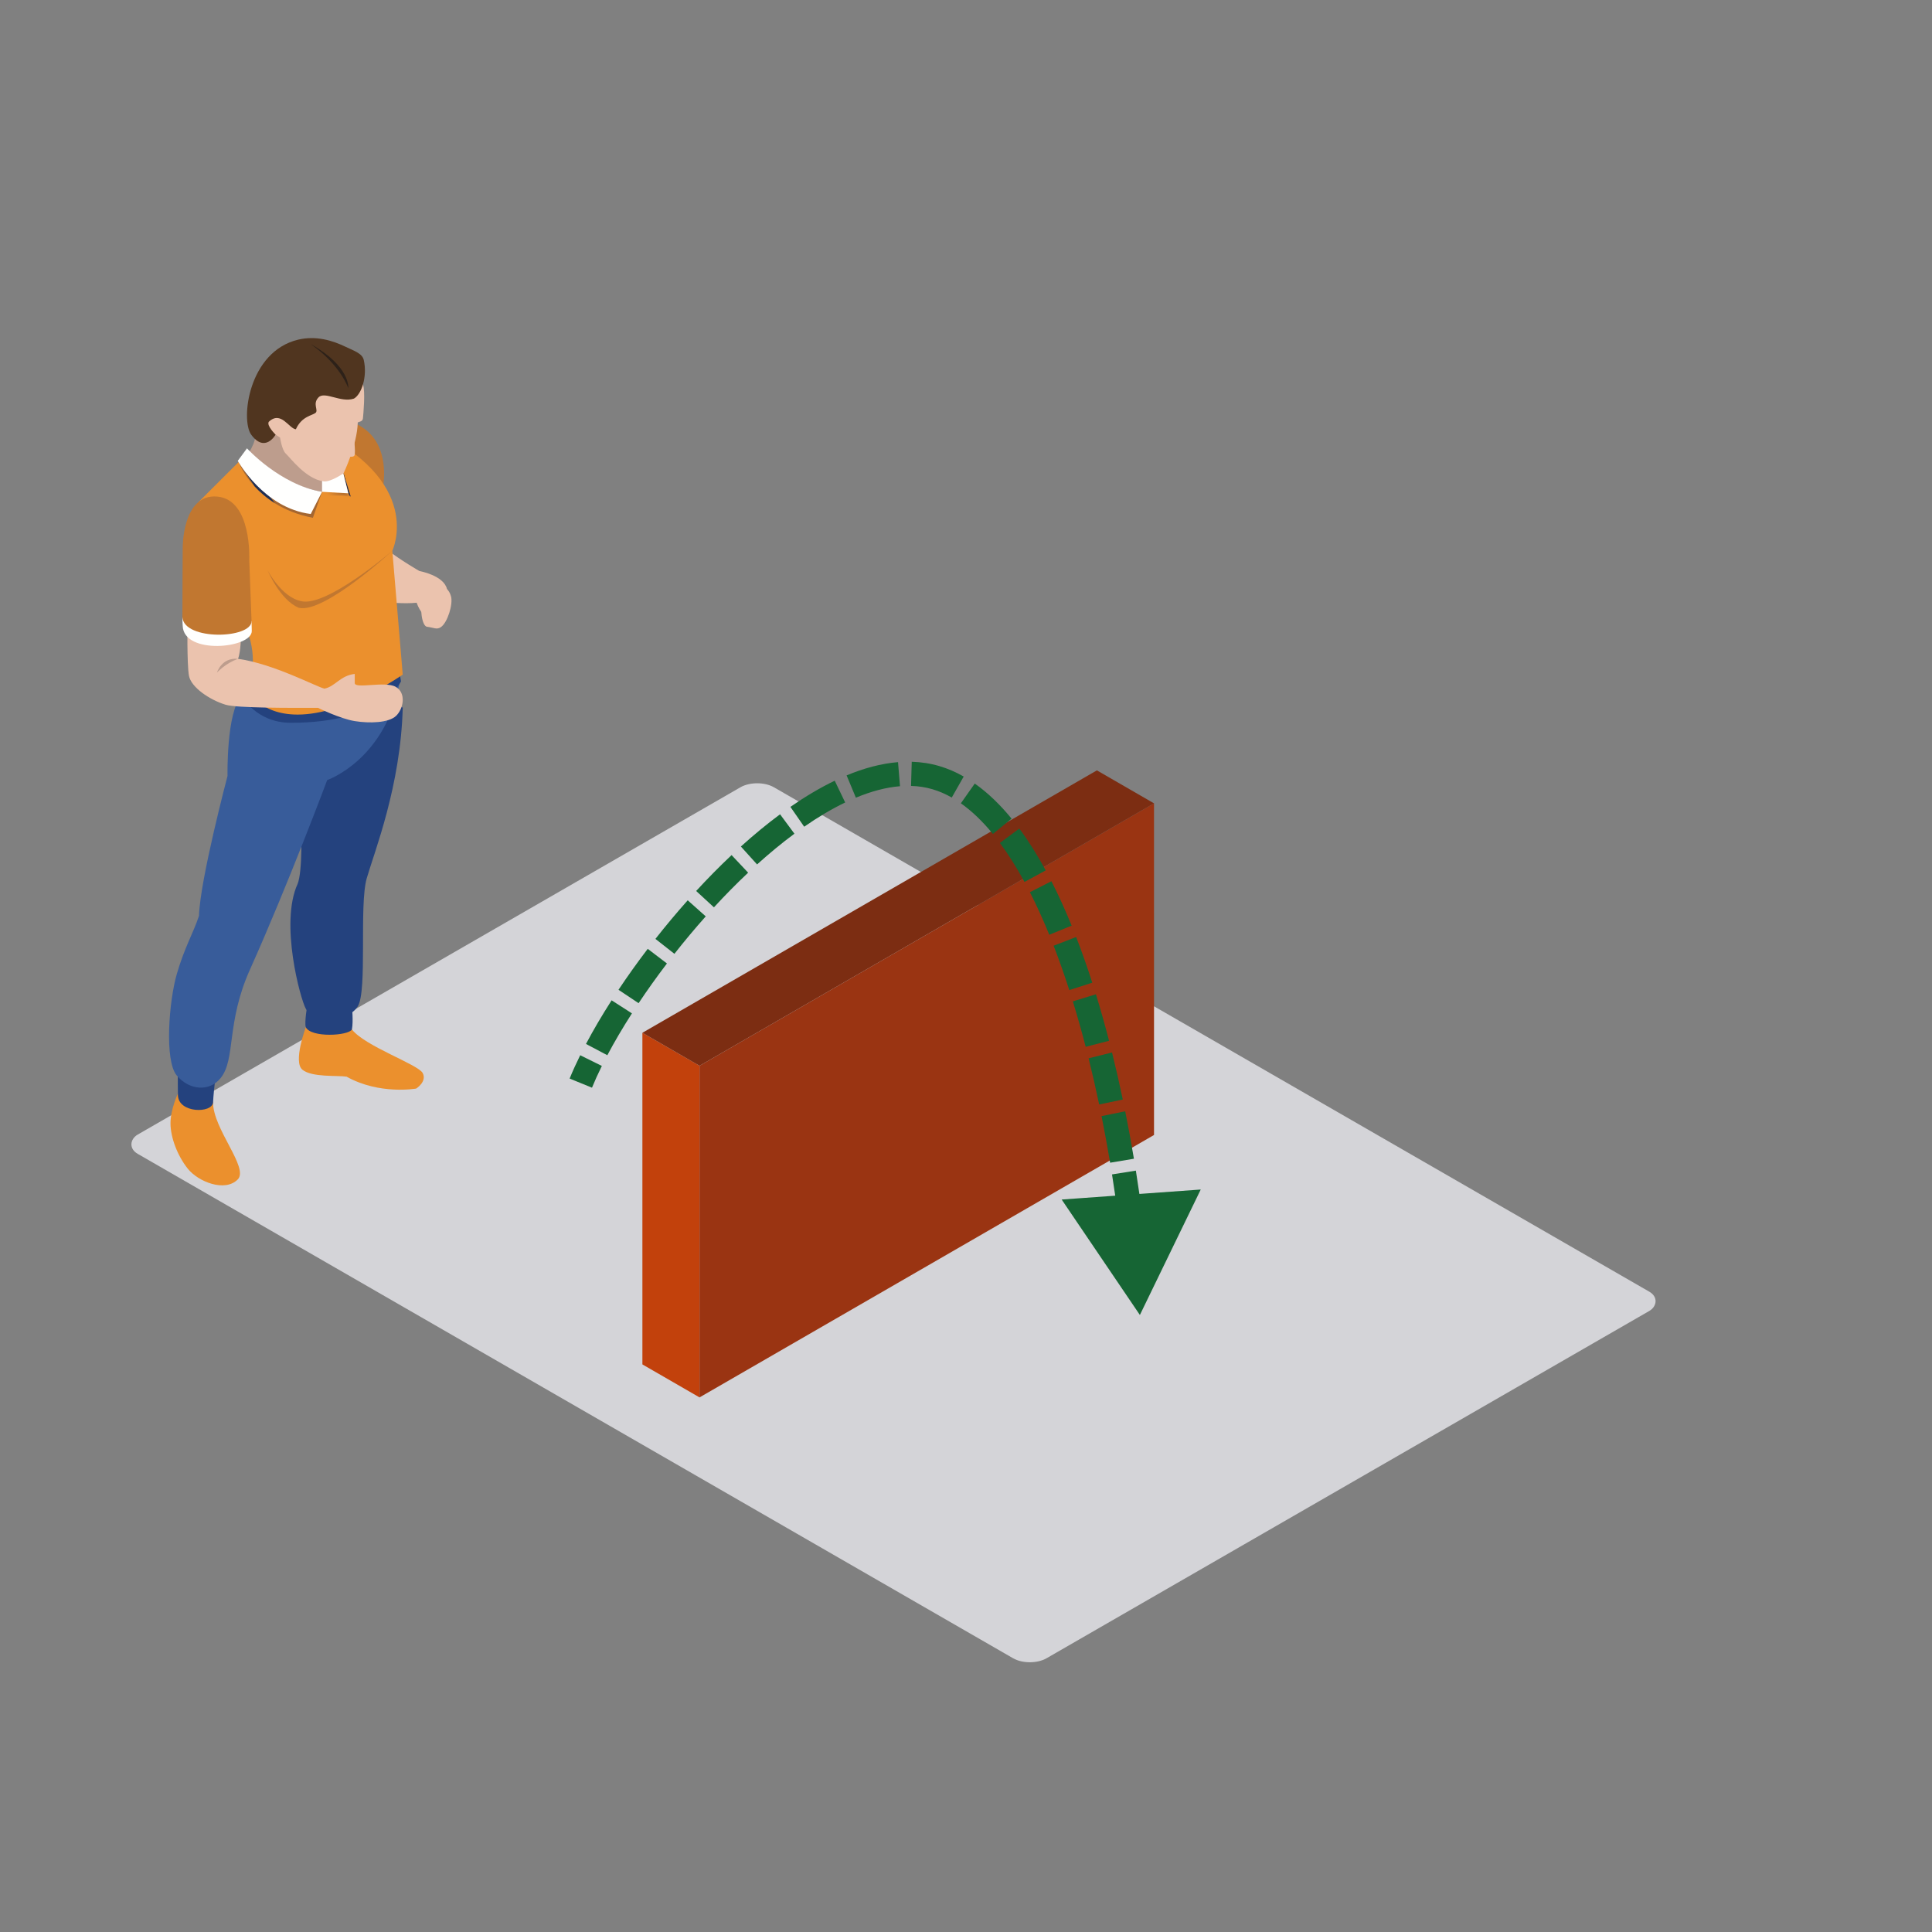 <svg width="800" height="800" viewBox="0 0 800 800" fill="none" xmlns="http://www.w3.org/2000/svg">
<rect x="0" y="0" width="800" height="800" fill="#808080" stroke="none"/>
<rect width="434.563" height="304.194" rx="8" transform="matrix(0.866 0.499 -0.866 0.499 313.529 322)" fill="#D4D4D8"/>
<rect width="27.32" height="137.32" transform="matrix(0.866 0.5 3.18351e-05 1 266 427.652)" fill="#C2410C"/>
<rect width="217.32" height="137.32" transform="matrix(0.866 -0.5 -3.18351e-05 1 289.66 441.313)" fill="#9A3412"/>
<rect width="217.32" height="27.32" transform="matrix(0.866 -0.5 0.866 0.5 266 427.654)" fill="#7C2D12"/>
<path d="M387.5 322L388.909 317.203L387.5 322ZM472 544.5L497.2 492.555L439.615 496.703L472 544.5ZM245.129 450.39C246.288 447.551 247.654 444.538 249.214 441.383L240.25 436.95C238.599 440.29 237.132 443.522 235.871 446.611L245.129 450.39ZM251.484 436.949C254.397 431.445 257.819 425.613 261.671 419.612L253.255 414.211C249.271 420.419 245.703 426.493 242.645 432.273L251.484 436.949ZM264.428 415.396C268.042 409.973 271.975 404.455 276.167 398.953L268.212 392.893C263.896 398.558 259.84 404.248 256.107 409.85L264.428 415.396ZM279.26 394.956C283.384 389.71 287.727 384.508 292.235 379.45L284.769 372.798C280.12 378.014 275.645 383.374 271.398 388.776L279.26 394.956ZM295.624 375.708C300.217 370.718 304.957 365.902 309.788 361.356L302.935 354.073C297.916 358.796 293.009 363.784 288.267 368.935L295.624 375.708ZM313.488 357.944C318.59 353.335 323.767 349.058 328.956 345.22L323.009 337.181C317.526 341.237 312.097 345.725 306.785 350.524L313.488 357.944ZM332.994 342.324C338.713 338.353 344.4 334.966 349.971 332.29L345.641 323.276C339.508 326.222 333.363 329.894 327.291 334.11L332.994 342.324ZM354.4 330.304C360.789 327.646 366.912 326.024 372.668 325.555L371.855 315.588C364.833 316.161 357.68 318.109 350.56 321.07L354.4 330.304ZM377.243 325.429C380.311 325.517 383.262 325.967 386.091 326.798L388.909 317.203C385.202 316.114 381.396 315.545 377.532 315.433L377.243 325.429ZM386.091 326.798C388.802 327.593 391.473 328.743 394.108 330.241L399.048 321.546C395.799 319.7 392.418 318.233 388.909 317.203L386.091 326.798ZM397.874 332.633C402.437 335.843 406.866 340.099 411.14 345.321L418.879 338.989C414.162 333.224 409.086 328.294 403.627 324.454L397.874 332.633ZM414.042 349.049C417.585 353.824 420.982 359.232 424.225 365.192L433.009 360.412C429.583 354.117 425.94 348.302 422.072 343.09L414.042 349.049ZM426.465 369.444C429.271 374.941 431.945 380.836 434.485 387.065L443.745 383.29C441.113 376.835 438.323 370.678 435.372 364.898L426.465 369.444ZM436.289 391.605C438.568 397.485 440.729 403.626 442.77 409.974L452.29 406.913C450.195 400.397 447.97 394.071 445.613 387.991L436.289 391.605ZM444.241 414.649C446.123 420.768 447.897 427.058 449.56 433.473L459.24 430.963C457.542 424.415 455.728 417.981 453.799 411.709L444.241 414.649ZM450.766 438.221C452.328 444.505 453.785 450.893 455.138 457.342L464.925 455.289C463.549 448.726 462.064 442.218 460.47 435.809L450.766 438.221ZM456.124 462.144C457.41 468.547 458.592 474.997 459.672 481.455L469.535 479.806C468.438 473.246 467.236 466.688 465.928 460.175L456.124 462.144ZM460.463 486.301C461.497 492.803 462.427 499.299 463.251 505.747L473.17 504.48C472.333 497.932 471.389 491.334 470.338 484.73L460.463 486.301ZM463.853 510.611C464.645 517.204 465.325 523.734 465.893 530.154L475.854 529.272C475.277 522.748 474.586 516.115 473.782 509.419L463.853 510.611Z" fill="#166534"/>
<path fill-rule="evenodd" clip-rule="evenodd" d="M146.972 175.286C165.29 183.428 157.301 208.02 157.301 208.02L137.8 193.537L139.286 178.122C139.286 178.122 143.688 174.177 146.972 175.286Z" fill="#C17730"/>
<path fill-rule="evenodd" clip-rule="evenodd" d="M173.68 236.454C173.68 236.454 165.911 232.009 159.929 227.383C152.16 228.06 159.748 249.343 159.748 249.343C159.748 249.343 167.264 250.134 172.519 249.579C173.923 253.646 176.637 255.865 176.637 255.865L183.788 252.911C183.788 252.911 185.731 247.046 185.102 243.962C183.788 238.231 173.68 236.454 173.68 236.454Z" fill="#EBC3AE"/>
<path fill-rule="evenodd" clip-rule="evenodd" d="M105.983 178.523C106.168 183.704 101.92 189.136 101.92 189.136L112.146 203.646L126.692 211.54L138.791 206.485L140.14 193.537L128.914 177.013L110.797 173.63C110.797 173.63 105.802 173.343 105.983 178.523Z" fill="#BD9D8D"/>
<path fill-rule="evenodd" clip-rule="evenodd" d="M145.725 426.272C151.114 433.242 173.188 440.763 175.037 444.338C176.885 447.914 172.323 450.754 172.323 450.754C172.323 450.754 157.156 453.464 143.507 445.817C139.782 445.239 129.107 446.187 125.189 442.918C121.276 439.65 126.633 425.352 126.633 425.352C126.633 425.352 140.325 419.307 145.725 426.272Z" fill="#EB902D"/>
<path fill-rule="evenodd" clip-rule="evenodd" d="M127.317 415.731C127.317 415.731 125.956 423.499 126.633 425.352C128.796 429.793 144.27 428.923 145.725 426.272C146.363 422.87 145.725 416.655 145.725 416.655L127.317 415.731Z" fill="#24427E"/>
<path fill-rule="evenodd" clip-rule="evenodd" d="M166.765 293.109C165.911 325.473 155.059 352.601 151.853 363.697C148.652 374.797 152.184 410.307 148.148 416.718C144.113 423.129 130.397 424.365 126.633 417.705C124.434 413.811 115.745 382.254 123.25 365.974C127.195 355.803 122.507 301.735 122.507 301.735C122.507 301.735 165.644 290.088 166.765 293.109Z" fill="#24427E"/>
<path fill-rule="evenodd" clip-rule="evenodd" d="M88.228 456.425C88.106 467.399 103.155 483.557 98.462 488.36C93.16 493.784 82.068 489.347 77.746 483.919C73.435 478.495 70.614 470.975 70.599 465.177C70.575 459.379 73.667 452.842 73.667 452.842C73.667 452.842 87.492 453.342 88.228 456.425Z" fill="#EB902D"/>
<path fill-rule="evenodd" clip-rule="evenodd" d="M73.678 441.38C73.678 441.38 73.557 445.88 73.678 453.463C73.8 461.047 87.984 461.11 88.228 456.425C88.539 450.502 89.707 442.367 89.707 442.367L73.678 441.38Z" fill="#24427E"/>
<path fill-rule="evenodd" clip-rule="evenodd" d="M100.059 288.091C93.652 294.895 94.218 321.284 94.218 321.284C94.218 321.284 82.804 364.44 82.399 379.234C79.999 386.451 76.396 392.304 73.187 403.404C69.977 414.5 68.011 439.158 73.187 445.326C78.367 451.489 86.745 452.229 91.434 446.313C97.68 438.419 93.577 423.578 103.521 401.43C119.305 366.273 135.483 323.007 135.483 323.007C135.483 323.007 159.992 314.621 165.663 281.573C158.513 284.535 104.807 283.988 100.059 288.091Z" fill="#385C9A"/>
<path fill-rule="evenodd" clip-rule="evenodd" d="M104.26 280.735L100.059 288.09C100.059 288.09 105.912 299.288 120.41 299.292C158.147 299.304 166.053 282.139 166.053 282.139L164.798 274.795L104.26 280.735Z" fill="#24427E"/>
<path fill-rule="evenodd" clip-rule="evenodd" d="M162.454 228.06L166.765 279.339C166.765 279.339 143.346 295.894 123.246 295.894C107.096 295.894 102.581 285.455 102.581 285.455C102.581 285.455 106.53 277.227 103.725 265.454C100.917 253.674 82.399 207.701 82.399 207.701L102.274 187.865C102.274 187.865 121.893 205.62 133.359 203.646C136.321 202.659 128.179 179.853 128.179 177.013C176.453 198.961 162.454 228.06 162.454 228.06Z" fill="#EB902D"/>
<path fill-rule="evenodd" clip-rule="evenodd" d="M110.797 236.135C110.797 236.135 116.469 247.172 124.584 248.899C135.082 251.672 162.454 228.06 162.454 228.06C162.454 228.06 134.224 254.205 123.738 251.672C115.974 248.533 110.797 236.135 110.797 236.135Z" fill="#C17730"/>
<mask id="mask0_7558_6891" style="mask-type:alpha" maskUnits="userSpaceOnUse" x="133" y="203" width="12" height="3">
<path d="M144.907 205.514L133.359 203.646L144.227 204.263L144.199 204.153C144.443 204.605 144.679 205.062 144.907 205.514Z" fill="white"/>
</mask>
<g mask="url(#mask0_7558_6891)">
<path fill-rule="evenodd" clip-rule="evenodd" d="M133.359 205.514H144.907V203.646H133.359V205.514Z" fill="#A46630"/>
</g>
<path fill-rule="evenodd" clip-rule="evenodd" d="M145.218 205.565L144.907 205.514C144.679 205.061 144.443 204.605 144.199 204.153L142.162 196.054C142.209 196.019 142.236 196.003 142.236 196.003C142.236 196.003 142.248 195.975 142.272 195.924L145.218 205.565Z" fill="#212E51"/>
<path fill-rule="evenodd" clip-rule="evenodd" d="M133.359 203.646L144.227 204.263L140.754 190.453L133.359 191.189V203.646Z" fill="#FFFFFE"/>
<path fill-rule="evenodd" clip-rule="evenodd" d="M150.28 159.226C151.362 161.846 150.434 171.954 150.28 173.248C150.127 174.543 148.974 174.543 148.148 174.916C147.873 184.443 142.236 196.003 142.236 196.003C142.236 196.003 136.938 199.661 134.098 199.33C126.692 198.469 120.041 189.344 118.377 187.865C116.713 186.382 115.974 181.206 115.974 181.206L114.121 179.971C110.054 181.76 109.503 180.096 109.503 180.096V171.404L112.827 159.226L126.633 149.208L144.227 147.91C144.227 147.91 149.202 156.599 150.28 159.226Z" fill="#EBC3AE"/>
<path fill-rule="evenodd" clip-rule="evenodd" d="M146.307 178.988C146.307 178.988 147.413 187.31 146.768 188.601C146.119 189.895 141.403 188.42 141.403 188.42L146.307 178.988Z" fill="#EBC3AE"/>
<path fill-rule="evenodd" clip-rule="evenodd" d="M114.121 179.971C114.121 179.971 110.302 176.274 111.289 174.673C116.339 169.858 119.675 177.505 122.507 177.753C124.973 172.325 129.292 172.081 130.649 170.968C132.002 169.858 129.292 167.27 131.88 164.556C134.468 161.846 141.127 166.904 146.555 165.052C149.635 163.325 152.223 156.052 150.618 149.02C150.001 146.313 146.477 145.224 143.102 143.599C137.709 141.003 130.92 138.895 123.49 140.638C102.789 145.57 99.572 173.929 104.012 179.971C109.747 187.775 114.121 179.971 114.121 179.971Z" fill="#50351F"/>
<path fill-rule="evenodd" clip-rule="evenodd" d="M128.674 142.49C145.316 151.859 144.211 160.737 144.211 160.737C144.211 160.737 141.127 151.246 128.674 142.49Z" fill="#2D2119"/>
<path fill-rule="evenodd" clip-rule="evenodd" d="M99.477 261.521C99.977 263.613 99.646 269.757 98.584 272.817C113.134 274.792 131.129 284.448 134.35 285.152C137.312 287.371 133.788 293.137 131.691 293.105C120.823 293.105 98.116 293.243 93.408 291.811C86.808 289.805 79.103 284.598 78.241 279.787C77.376 274.981 77.628 257.41 77.628 257.41C77.628 257.41 98.99 259.424 99.477 261.521Z" fill="#EBC3AE"/>
<path fill-rule="evenodd" clip-rule="evenodd" d="M75.531 255.566C75.555 257.198 75.59 258.453 75.653 259.133C76.023 271.279 104.26 268.506 104.26 261.293C104.26 260.585 104.225 259.125 104.162 257.21L75.531 255.566Z" fill="#FFFFFE"/>
<path fill-rule="evenodd" clip-rule="evenodd" d="M104.162 257.21C104.103 255.29 103.21 231.887 103.21 231.887C103.21 231.887 104.441 206.914 89.959 205.62C75.464 204.326 75.653 226.829 75.653 226.829C75.653 226.829 75.5 254.189 75.531 255.566C76.208 265.364 104.134 264.53 104.162 257.21Z" fill="#C17730"/>
<path fill-rule="evenodd" clip-rule="evenodd" d="M98.584 272.818C93.499 274.517 89.844 278.493 89.844 278.493C89.844 278.493 91.74 272.114 98.584 272.818Z" fill="#BD9D8D"/>
<path fill-rule="evenodd" clip-rule="evenodd" d="M131.691 293.105C131.691 293.105 140.761 297.605 146.894 298.592C153.022 299.58 160.896 299.348 163.976 296.453C167.064 293.554 168.318 286.938 163.878 284.413C159.437 281.884 146.894 285.424 146.894 282.831C146.894 281.353 146.894 280.043 146.894 279.052C140.754 279.787 138.909 284.228 134.35 285.152C133.477 285.707 131.691 293.105 131.691 293.105Z" fill="#EBC3AE"/>
<mask id="mask1_7558_6891" style="mask-type:alpha" maskUnits="userSpaceOnUse" x="100" y="187" width="3" height="3">
<path d="M100.913 189.222C100.881 189.163 100.862 189.136 100.862 189.136L100.854 189.144L102.274 187.216C102.274 187.216 102.474 187.417 102.864 187.775C102.773 187.913 102.691 188.042 102.608 188.164C102.388 187.968 102.274 187.865 102.274 187.865L100.913 189.222Z" fill="white"/>
</mask>
<g mask="url(#mask1_7558_6891)">
<path fill-rule="evenodd" clip-rule="evenodd" d="M100.854 189.222H102.864V187.216H100.854V189.222Z" fill="#246A7A"/>
</g>
<path fill-rule="evenodd" clip-rule="evenodd" d="M131.483 203.799C120.823 203.799 105.098 190.351 102.608 188.164C102.691 188.042 102.773 187.912 102.864 187.774C105.664 190.355 118.125 201.14 133.359 203.645C132.757 203.748 132.128 203.799 131.483 203.799Z" fill="#816C61"/>
<path fill-rule="evenodd" clip-rule="evenodd" d="M129.567 214.408C123.191 213.192 118.035 210.993 113.905 208.429C106.156 198.234 101.44 190.135 100.913 189.222L102.274 187.865C102.274 187.865 102.388 187.968 102.608 188.164C105.098 190.351 120.823 203.799 131.483 203.799C132.128 203.799 132.757 203.748 133.359 203.646L129.567 214.408ZM105.428 201.424C100.701 196.283 98.978 191.697 98.978 191.697L99.147 191.468C99.737 192.53 101.853 196.251 105.428 201.424Z" fill="#A46630"/>
<path fill-rule="evenodd" clip-rule="evenodd" d="M113.905 208.429C110.369 206.234 107.584 203.772 105.428 201.423C101.853 196.251 99.737 192.53 99.147 191.468L100.854 189.144L100.862 189.136C100.862 189.136 100.881 189.163 100.913 189.222C101.44 190.135 106.156 198.234 113.905 208.429Z" fill="#212E51"/>
<path fill-rule="evenodd" clip-rule="evenodd" d="M102.274 185.646C102.274 185.646 116.021 200.794 133.359 203.645L128.674 212.834C109.189 210.426 98.462 190.823 98.462 190.823L102.274 185.646Z" fill="#FFFFFE"/>
<path fill-rule="evenodd" clip-rule="evenodd" d="M178.793 250.37C179.328 250.586 179.772 250.405 180.071 250.185L180 250.354C180 250.354 179.528 250.964 178.687 250.629C177.853 250.283 177.935 249.516 177.935 249.516L178.01 249.343C178.065 249.709 178.258 250.149 178.793 250.37Z" fill="#94292A"/>
<path fill-rule="evenodd" clip-rule="evenodd" d="M183.135 245.178C183.135 245.178 177.204 244.002 175.343 247.884C173.522 251.684 174.742 259.307 176.822 259.535C179.595 259.845 180.838 260.892 182.608 259.645C185.307 257.749 187.643 250.244 186.762 246.956C185.94 243.872 183.95 243.18 183.95 243.18L183.135 245.178Z" fill="#EBC3AE"/>
</svg>
